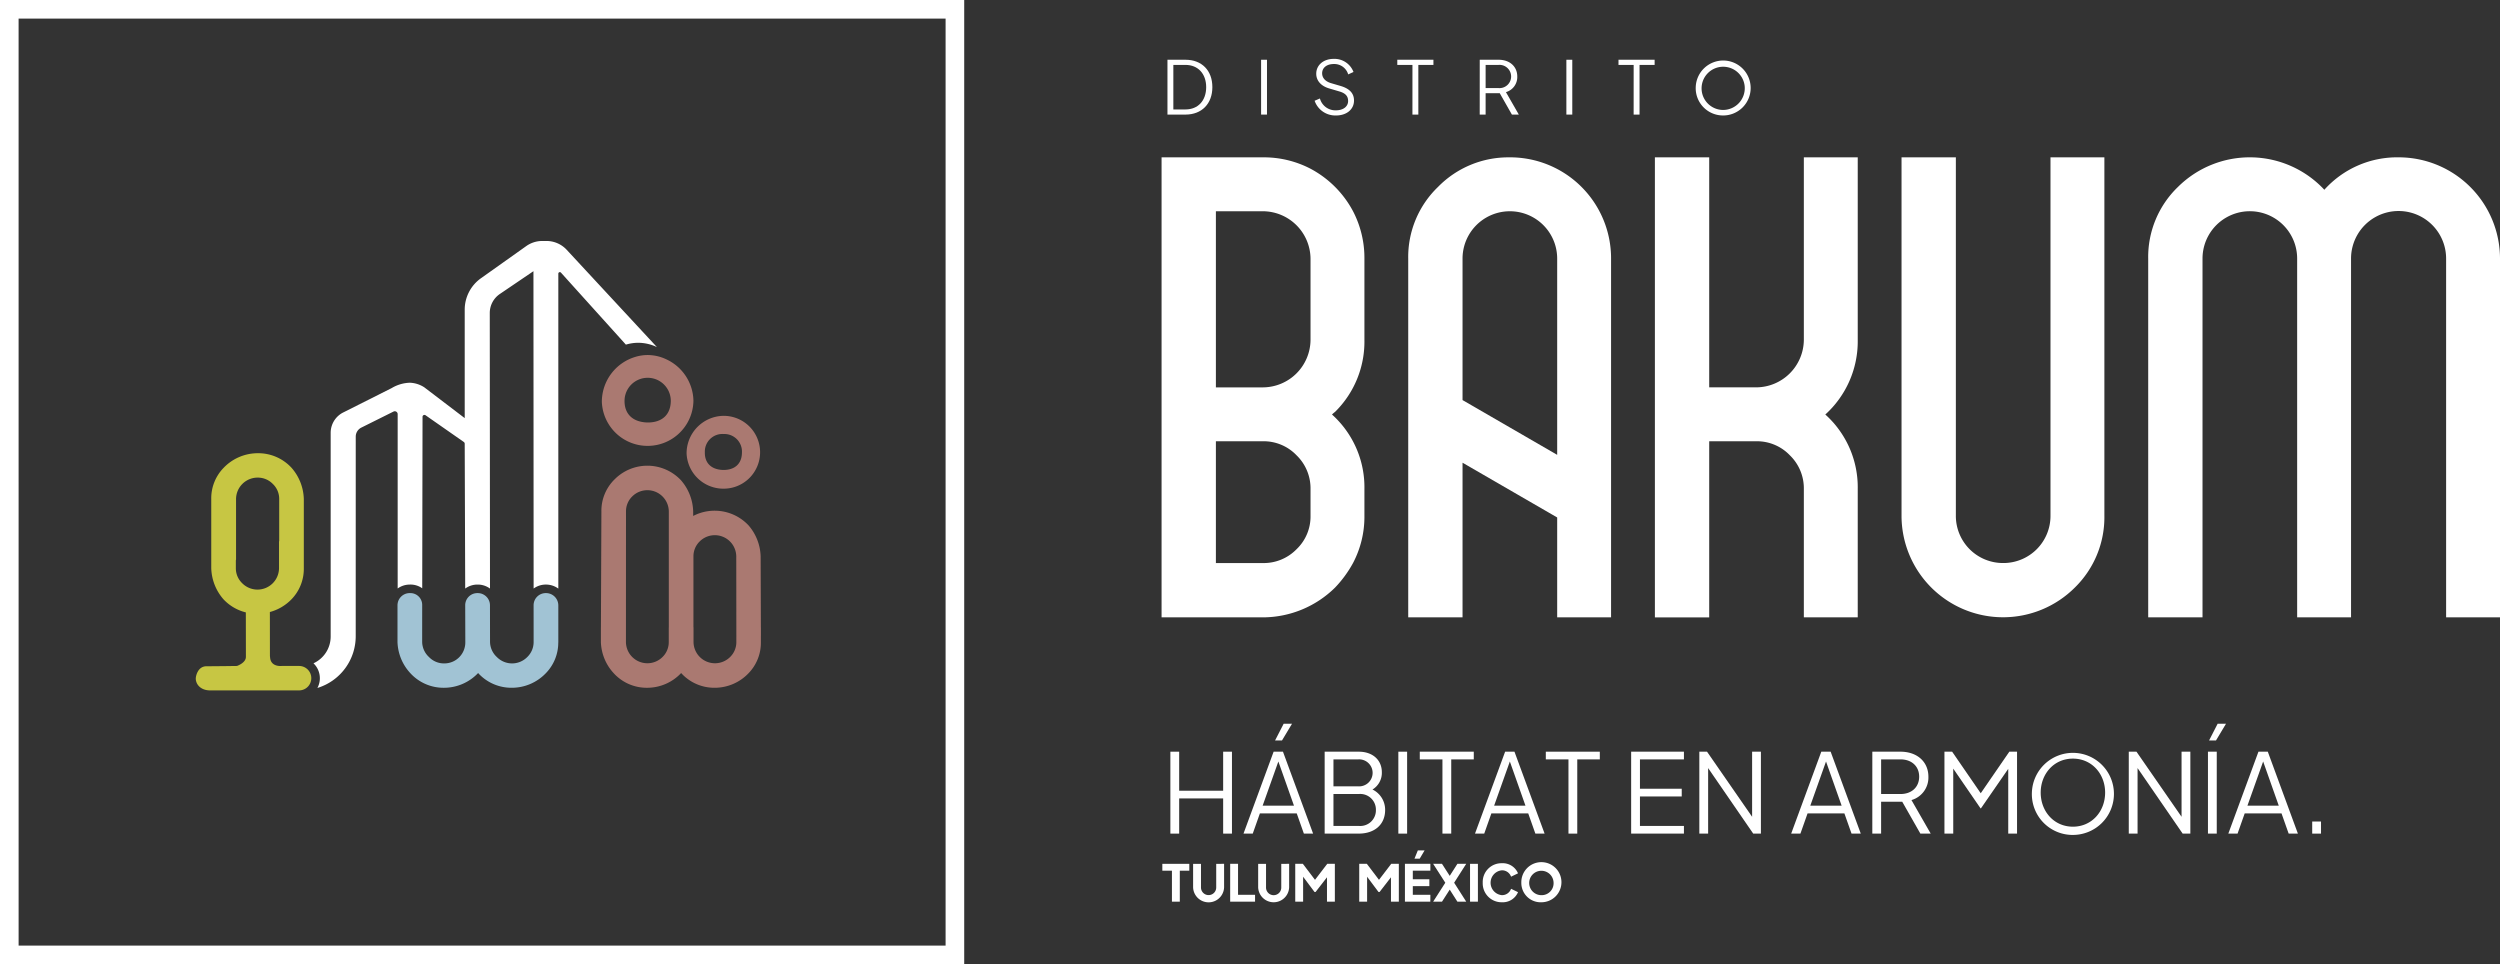 <svg xmlns="http://www.w3.org/2000/svg" width="550.048" height="212.145" viewBox="0 0 550.048 212.145">
  <rect x="0" y="0" width="550.048" height="212.145" fill="#333333" stroke="none"/>
  <g id="Group_131" data-name="Group 131" transform="translate(-271.007 -732.008)">
    <path id="Path_284" data-name="Path 284" d="M483.152,944.153H271.007V732.008H483.152Zm-208.049-4.1H479.056V736.1H275.1Z" fill="#fff"/>
    <g id="Group_126" data-name="Group 126">
      <path id="Path_285" data-name="Path 285" d="M528.855,923.577h-2.112v-1.509h5.933v1.509h-2.09v6.815h-1.731Z" fill="#fff"/>
      <path id="Path_286" data-name="Path 286" d="M540.331,922.068v5.162a3.41,3.41,0,0,1-6.817,0v-5.162h1.733v5.162a1.676,1.676,0,1,0,3.351,0v-5.162Z" fill="#fff"/>
      <path id="Path_287" data-name="Path 287" d="M541.671,922.068H543.4v6.816h3.743v1.508h-5.475Z" fill="#fff"/>
      <path id="Path_288" data-name="Path 288" d="M554.643,922.068v5.162a3.41,3.41,0,0,1-6.816,0v-5.162h1.732v5.162a1.677,1.677,0,1,0,3.352,0v-5.162Z" fill="#fff"/>
      <path id="Path_289" data-name="Path 289" d="M564.7,922.068v8.324h-1.731v-5.363l-2.515,3.241h-.223l-2.514-3.364v5.486h-1.732v-8.324h1.676l2.67,3.52,2.693-3.52Z" fill="#fff"/>
      <path id="Path_290" data-name="Path 290" d="M578.778,922.068v8.324h-1.731v-5.363l-2.515,3.241h-.223l-2.514-3.364v5.486h-1.732v-8.324h1.676l2.67,3.52,2.693-3.52Z" fill="#fff"/>
      <path id="Path_291" data-name="Path 291" d="M580.118,922.068h5.6v1.509h-3.866v1.888h3.642v1.508h-3.642v1.911h3.866l-.012,1.508h-5.587Zm2.838-2.949h1.487l-1.073,1.809h-1.15Z" fill="#fff"/>
      <path id="Path_292" data-name="Path 292" d="M590.946,926.225l2.659,4.167h-1.944l-1.687-2.648-1.7,2.648h-1.945L589,926.225l-2.671-4.157h1.945l1.7,2.648,1.687-2.648H593.6Z" fill="#fff"/>
      <path id="Path_293" data-name="Path 293" d="M594.444,922.068h1.732v8.324h-1.732Z" fill="#fff"/>
      <path id="Path_294" data-name="Path 294" d="M597.237,926.225a4.123,4.123,0,0,1,4.2-4.291A3.643,3.643,0,0,1,605,924.158l-1.531.737a2.1,2.1,0,0,0-2.034-1.4,2.746,2.746,0,0,0,0,5.464,2.1,2.1,0,0,0,2.034-1.4L605,928.3a3.644,3.644,0,0,1-3.565,2.223A4.151,4.151,0,0,1,597.237,926.225Z" fill="#fff"/>
      <path id="Path_295" data-name="Path 295" d="M605.729,926.225a4.414,4.414,0,1,1,4.413,4.3A4.252,4.252,0,0,1,605.729,926.225Zm7.095,0a2.683,2.683,0,1,0-2.682,2.737A2.619,2.619,0,0,0,612.824,926.225Z" fill="#fff"/>
    </g>
    <g id="Group_127" data-name="Group 127">
      <path id="Path_296" data-name="Path 296" d="M528.511,897.394h1.936v8.589h9.677v-8.589h1.936v18.025h-1.936v-7.742h-9.677v7.742h-1.936Z" fill="#fff"/>
      <path id="Path_297" data-name="Path 297" d="M559.916,915.419h-2.032l-1.572-4.452h-8.105l-1.573,4.452H544.6l6.629-18.025h2.056Zm-4.21-6.146-3.435-9.725-3.46,9.725Zm-2.637-14.347h-1.524l1.887-3.677h1.839Z" fill="#fff"/>
      <path id="Path_298" data-name="Path 298" d="M575.764,910.217c0,3.194-2.3,5.2-5.806,5.2h-7.5V897.394h7.5c3.048,0,5.081,1.815,5.081,4.524a4.3,4.3,0,0,1-2.057,3.8A4.951,4.951,0,0,1,575.764,910.217Zm-11.37-5.2h5.419a2.972,2.972,0,1,0,0-5.927h-5.419Zm9.338,5.2a3.441,3.441,0,0,0-3.774-3.508h-5.564v7.016h5.564A3.441,3.441,0,0,0,573.732,910.217Z" fill="#fff"/>
      <path id="Path_299" data-name="Path 299" d="M578.67,897.394H580.6v18.025H578.67Z" fill="#fff"/>
      <path id="Path_300" data-name="Path 300" d="M588.372,899.088h-4.985v-1.694h11.88v1.694h-4.96v16.331h-1.935Z" fill="#fff"/>
      <path id="Path_301" data-name="Path 301" d="M610.848,915.419h-2.032l-1.572-4.452h-8.105l-1.573,4.452h-2.032l6.629-18.025h2.056Zm-4.209-6.146-3.436-9.725-3.46,9.725Z" fill="#fff"/>
      <path id="Path_302" data-name="Path 302" d="M616.1,899.088h-4.984v-1.694h11.879v1.694h-4.96v16.331H616.1Z" fill="#fff"/>
      <path id="Path_303" data-name="Path 303" d="M629.892,897.394h11.613v1.694h-9.677v6.46h9.193v1.693h-9.193v6.484h9.677v1.694H629.892Z" fill="#fff"/>
      <path id="Path_304" data-name="Path 304" d="M658.442,897.394v18.025h-1.693L646.829,901v14.42h-1.936V897.394h1.694l9.919,14.323V897.394Z" fill="#fff"/>
      <path id="Path_305" data-name="Path 305" d="M680.412,915.419H678.38l-1.573-4.452h-8.1l-1.572,4.452H665.1l6.629-18.025h2.056Zm-4.21-6.146-3.436-9.725-3.459,9.725Z" fill="#fff"/>
      <path id="Path_306" data-name="Path 306" d="M682.953,897.394h6.194c3.678,0,6.145,2.226,6.145,5.516a5.16,5.16,0,0,1-3.726,5.13l4.234,7.379h-2.274l-3.992-7.016h-4.645v7.016h-1.936Zm6.194,9.315c2.467,0,4.113-1.524,4.113-3.823,0-2.274-1.646-3.8-4.113-3.8h-4.258v7.621Z" fill="#fff"/>
      <path id="Path_307" data-name="Path 307" d="M714.794,897.394v18.025h-1.936V901.168l-6,8.686h-.1l-6-8.734v14.3h-1.936V897.394h1.693l6.291,9.145,6.291-9.145Z" fill="#fff"/>
      <path id="Path_308" data-name="Path 308" d="M718.061,906.394a9.029,9.029,0,1,1,9.025,9.315A8.968,8.968,0,0,1,718.061,906.394Zm16.114,0c0-4.088-2.9-7.475-7.089-7.475S720,902.306,720,906.394c0,4.138,2.928,7.5,7.089,7.5S734.175,910.532,734.175,906.394Z" fill="#fff"/>
      <path id="Path_309" data-name="Path 309" d="M752.926,897.394v18.025h-1.693L741.313,901v14.42h-1.935V897.394h1.693l9.92,14.323V897.394Z" fill="#fff"/>
      <path id="Path_310" data-name="Path 310" d="M756.8,897.394h1.936v18.025H756.8Zm2.129-6.145h1.839l-2.2,3.677h-1.525Z" fill="#fff"/>
      <path id="Path_311" data-name="Path 311" d="M776.589,915.419h-2.032l-1.572-4.452h-8.1l-1.573,4.452h-2.032l6.629-18.025h2.056Zm-4.209-6.146-3.436-9.725-3.46,9.725Z" fill="#fff"/>
      <path id="Path_312" data-name="Path 312" d="M779.737,912.757h1.936v2.662h-1.936Z" fill="#fff"/>
    </g>
    <path id="Path_313" data-name="Path 313" d="M559.348,769.132a22.573,22.573,0,0,1,9.351,9.351,22.251,22.251,0,0,1,2.507,10.412v17.926a21.7,21.7,0,0,1-6.458,15.808,6.142,6.142,0,0,0-.675.581,21.519,21.519,0,0,1,7.133,16.387v5.878a21.864,21.864,0,0,1-2.507,10.411,25.454,25.454,0,0,1-3.951,5.4,22.7,22.7,0,0,1-15.811,6.553H526.575V766.626h22.362a22.246,22.246,0,0,1,10.411,2.506m0,37.689V788.9a10.528,10.528,0,0,0-10.411-10.412h-10.41v38.749h10.41a10.528,10.528,0,0,0,10.411-10.411m0,38.654V839.6a10.121,10.121,0,0,0-3.083-7.424,10.009,10.009,0,0,0-7.328-3.083h-10.41v26.8h10.41a10.1,10.1,0,0,0,7.328-3.036,9.953,9.953,0,0,0,3.083-7.375" fill="#fff"/>
    <path id="Path_314" data-name="Path 314" d="M603.205,766.626A22.21,22.21,0,0,1,625.473,788.9V867.84H613.616V845.862l-20.822-12.049V867.84H580.843V788.9a21.392,21.392,0,0,1,6.554-15.764,21.629,21.629,0,0,1,15.808-6.505m10.411,65.451V788.9a10.411,10.411,0,0,0-20.822,0v31.134Z" fill="#fff"/>
    <path id="Path_315" data-name="Path 315" d="M667.887,806.821v-40.2h11.857v40.2a21.716,21.716,0,0,1-7.133,16.389,21.522,21.522,0,0,1,7.133,16.387V867.84H667.887V839.6a10.12,10.12,0,0,0-3.084-7.424,10.009,10.009,0,0,0-7.327-3.083H647.065v38.75h-11.95V766.626h11.95v50.607h10.411a10.532,10.532,0,0,0,10.411-10.412" fill="#fff"/>
    <path id="Path_316" data-name="Path 316" d="M722.154,845.475V766.626h11.858v78.849a21.638,21.638,0,0,1-6.505,15.812,22.341,22.341,0,0,1-38.126-15.812V766.626h11.952v78.849a10.369,10.369,0,0,0,10.41,10.411,10.36,10.36,0,0,0,10.411-10.411" fill="#fff"/>
    <path id="Path_317" data-name="Path 317" d="M798.791,766.625a22.295,22.295,0,0,1,22.264,22.269V867.84H809.2V788.894a10.459,10.459,0,0,0-20.918,0V867.84H776.425V788.894a10.411,10.411,0,0,0-20.822,0V867.84h-11.95V788.894a21.39,21.39,0,0,1,6.553-15.763,22.423,22.423,0,0,1,32.2.628,21.521,21.521,0,0,1,16.389-7.134" fill="#fff"/>
    <g id="Group_128" data-name="Group 128">
      <path id="Path_318" data-name="Path 318" d="M527.871,745.154h3.967c3.579,0,5.912,2.348,5.912,6.025,0,3.66-2.333,6.04-5.912,6.04h-3.967Zm3.967,10.932c2.77,0,4.552-1.944,4.552-4.907,0-2.948-1.8-4.891-4.552-4.891h-2.672v9.8Z" fill="#fff"/>
      <path id="Path_319" data-name="Path 319" d="M548.473,745.154h1.295v12.065h-1.295Z" fill="#fff"/>
      <path id="Path_320" data-name="Path 320" d="M560.248,754.175l1.166-.5a3.528,3.528,0,0,0,3.531,2.607c1.586,0,2.672-.826,2.672-2.041,0-1.117-.616-1.733-1.944-2.121l-2.2-.648c-1.894-.551-2.867-1.781-2.867-3.239,0-1.911,1.6-3.271,3.839-3.271a4.478,4.478,0,0,1,4.356,2.882l-1.166.535a3.175,3.175,0,0,0-3.174-2.284c-1.539,0-2.559.81-2.559,2.041,0,1,.7,1.8,1.976,2.17l2.089.615c1.959.583,2.947,1.6,2.947,3.207,0,1.943-1.62,3.287-3.967,3.287A4.816,4.816,0,0,1,560.248,754.175Z" fill="#fff"/>
      <path id="Path_321" data-name="Path 321" d="M581.773,746.288h-3.335v-1.134h7.951v1.134h-3.32v10.931h-1.3Z" fill="#fff"/>
      <path id="Path_322" data-name="Path 322" d="M596.577,745.154h4.146c2.462,0,4.113,1.49,4.113,3.692a3.453,3.453,0,0,1-2.493,3.434l2.834,4.939h-1.523l-2.671-4.7h-3.11v4.7h-1.3Zm4.146,6.235a2.558,2.558,0,1,0,0-5.1h-2.85v5.1Z" fill="#fff"/>
      <path id="Path_323" data-name="Path 323" d="M615.64,745.154h1.3v12.065h-1.3Z" fill="#fff"/>
      <path id="Path_324" data-name="Path 324" d="M630.443,746.288h-3.336v-1.134h7.951v1.134h-3.319v10.931h-1.3Z" fill="#fff"/>
      <path id="Path_325" data-name="Path 325" d="M644.1,751.179a6.044,6.044,0,1,1,6.041,6.234A6,6,0,0,1,644.1,751.179Zm10.786,0a4.753,4.753,0,1,0-4.745,5.02A4.782,4.782,0,0,0,654.883,751.179Z" fill="#fff"/>
    </g>
    <g id="Group_130" data-name="Group 130">
      <path id="Path_326" data-name="Path 326" d="M339.5,881.185a2.692,2.692,0,0,0-2.688-2.653l-3.767-.005s-2.319.313-2.593-1.691c-.021-.156-.056-.513-.056-.513l-.011-9.658a10.379,10.379,0,0,0,4.684-2.727,9.612,9.612,0,0,0,2.783-6.925V841.8a10.849,10.849,0,0,0-2.682-6.847,9.946,9.946,0,0,0-7.471-3.228,10.4,10.4,0,0,0-7.429,3.153,9.6,9.6,0,0,0-2.783,6.922v15.208a10.851,10.851,0,0,0,2.682,6.85,10.01,10.01,0,0,0,4.927,2.889l.014,9.182s0,.447,0,.616c-.007,1.33-1.969,1.985-1.969,1.985s-4.283.065-6.7.065c-1.953,0-2.418,2.265-2.355,2.877.146,1.419,1.354,2.439,3.171,2.439H336.8c.072,0,.143-.006.214-.011A2.691,2.691,0,0,0,339.5,881.185Zm-15.2-20.857a4.517,4.517,0,0,1-1.4-3.315v-1.7c0-.07.041-.131.041-.2V841.8a4.751,4.751,0,0,1,4.753-4.71,4.6,4.6,0,0,1,3.344,1.4,4.516,4.516,0,0,1,1.4,3.315V851c-.006.07-.041.128-.041.2v5.815a4.738,4.738,0,0,1-8.1,3.315Z" fill="#c7c643"/>
      <g id="Group_129" data-name="Group 129">
        <path id="Path_327" data-name="Path 327" d="M395.641,786.915a6.084,6.084,0,0,0-4.4-1.888h-.922a6.1,6.1,0,0,0-3.526,1.125l-9.971,7.079a8.479,8.479,0,0,0-3.57,6.913V824l-8.889-6.771a6.272,6.272,0,0,0-3.152-1.014,8.236,8.236,0,0,0-4.023,1.178l-10.834,5.451a5.021,5.021,0,0,0-2.594,4.4v44.821a6.466,6.466,0,0,1-3.784,5.882,4.532,4.532,0,0,1,.867,5.426,11.9,11.9,0,0,0,8.428-11.373l.006-43.924a2.221,2.221,0,0,1,1.18-1.963l7.128-3.552a.634.634,0,0,1,.917.567v38.358a4.562,4.562,0,0,1,2.664-.862h.319l.013,0a4.424,4.424,0,0,1,2.407.821l.068-37.729a.421.421,0,0,1,.686-.325l8.386,5.853a.484.484,0,0,1,.207.4s.06,17.041.108,31.863a4.5,4.5,0,0,1,2.678-.882h.223l.013,0a4.556,4.556,0,0,1,2.54.877l-.048-60.625a5.059,5.059,0,0,1,2.218-4.188l7.391-5.015.039,69.827a4.524,4.524,0,0,1,2.678-.878h.04a4.591,4.591,0,0,1,2.717.89v-69.3a.333.333,0,0,1,.578-.224l14.288,15.845a9.492,9.492,0,0,1,2.6-.406,9.643,9.643,0,0,1,4.228.949Z" fill="#fff"/>
      </g>
      <path id="Path_328" data-name="Path 328" d="M391.127,862.5h-.04a2.674,2.674,0,0,0-2.677,2.682l.005,8.079h0a4.573,4.573,0,0,1-1.406,3.314,4.689,4.689,0,0,1-6.678,0,4.623,4.623,0,0,1-1.508-3.314h0l-.013-8.078a2.688,2.688,0,0,0-2.693-2.682c-.009,0-.015,0-.022,0s-.015,0-.023,0h-.039a2.668,2.668,0,0,0-2.671,2.682v.068l.023,8.011a4.62,4.62,0,0,1-4.658,4.711,4.553,4.553,0,0,1-3.329-1.4,4.624,4.624,0,0,1-1.507-3.313h0l.005-8.079A2.6,2.6,0,0,0,361.3,862.5a.518.518,0,0,0-.051.011.4.4,0,0,0-.052-.011h-.04a2.689,2.689,0,0,0-2.664,2.3,2.591,2.591,0,0,0-.03.377v8.079a10.571,10.571,0,0,0,2.813,6.848,9.885,9.885,0,0,0,7.44,3.227,10.335,10.335,0,0,0,7.4-3.152c.03-.031.049-.067.079-.1.007.005.011.015.018.023a9.881,9.881,0,0,0,7.439,3.227,10.331,10.331,0,0,0,7.4-3.152,9.631,9.631,0,0,0,2.784-6.686c0-.08.011-.157.011-.237v-8.079A2.708,2.708,0,0,0,391.127,862.5Z" fill="#a1c3d4"/>
      <path id="Path_329" data-name="Path 329" d="M410.8,810.528a10.324,10.324,0,0,0-7.376,9.857,10.079,10.079,0,0,0,20.151-.225,10.259,10.259,0,0,0-5.952-9.089,9.637,9.637,0,0,0-4.228-.949A9.5,9.5,0,0,0,410.8,810.528Zm2.619,14.435c-3.178-.1-5.085-1.858-5-4.919a5.09,5.09,0,0,1,10.177.172C418.574,823.254,416.648,825.008,413.421,824.963Z" fill="#aa7971"/>
      <path id="Path_330" data-name="Path 330" d="M430.033,839.524a8.013,8.013,0,1,0,.036-16.022,8.259,8.259,0,0,0-8,8.233A8.094,8.094,0,0,0,430.033,839.524Zm.2-12.025a3.873,3.873,0,0,1,4.015,4.1c-.022,2.437-1.567,3.844-4.155,3.808-2.549-.079-4.08-1.49-4.008-3.946A3.869,3.869,0,0,1,430.229,827.5Z" fill="#aa7971"/>
      <path id="Path_331" data-name="Path 331" d="M438.422,871.837v-1.68c0-.02-.005-.039-.006-.058l-.053-15.651A10.9,10.9,0,0,0,435.7,847.6a10.228,10.228,0,0,0-12.181-2.072v-.98a10.9,10.9,0,0,0-2.659-6.848,10.144,10.144,0,0,0-14.567-.284,9.671,9.671,0,0,0-2.966,7.132l-.106,25.539c0,.024-.007.046-.007.07v3.1a10.6,10.6,0,0,0,2.8,6.848,9.826,9.826,0,0,0,7.408,3.227,10.268,10.268,0,0,0,7.366-3.152c.031-.031.049-.067.079-.1.007,0,.011.015.018.023a9.825,9.825,0,0,0,7.408,3.227,10.266,10.266,0,0,0,7.365-3.152,9.65,9.65,0,0,0,2.759-6.923V872h0Zm-20.264-1.8c0,.04-.012.076-.012.116v3.1a4.559,4.559,0,0,1-1.376,3.314,4.719,4.719,0,0,1-8.044-3.314v-1.2l.011-27.508a4.567,4.567,0,0,1,1.377-3.315,4.719,4.719,0,0,1,8.044,3.315Zm14.859,3.217a4.56,4.56,0,0,1-1.377,3.314,4.719,4.719,0,0,1-8.044-3.314v-3.1c0-.065-.014-.126-.019-.191V854.448a4.571,4.571,0,0,1,1.377-3.316A4.719,4.719,0,0,1,433,854.448l.019,17.614Z" fill="#aa7971"/>
    </g>
  </g>
</svg>
